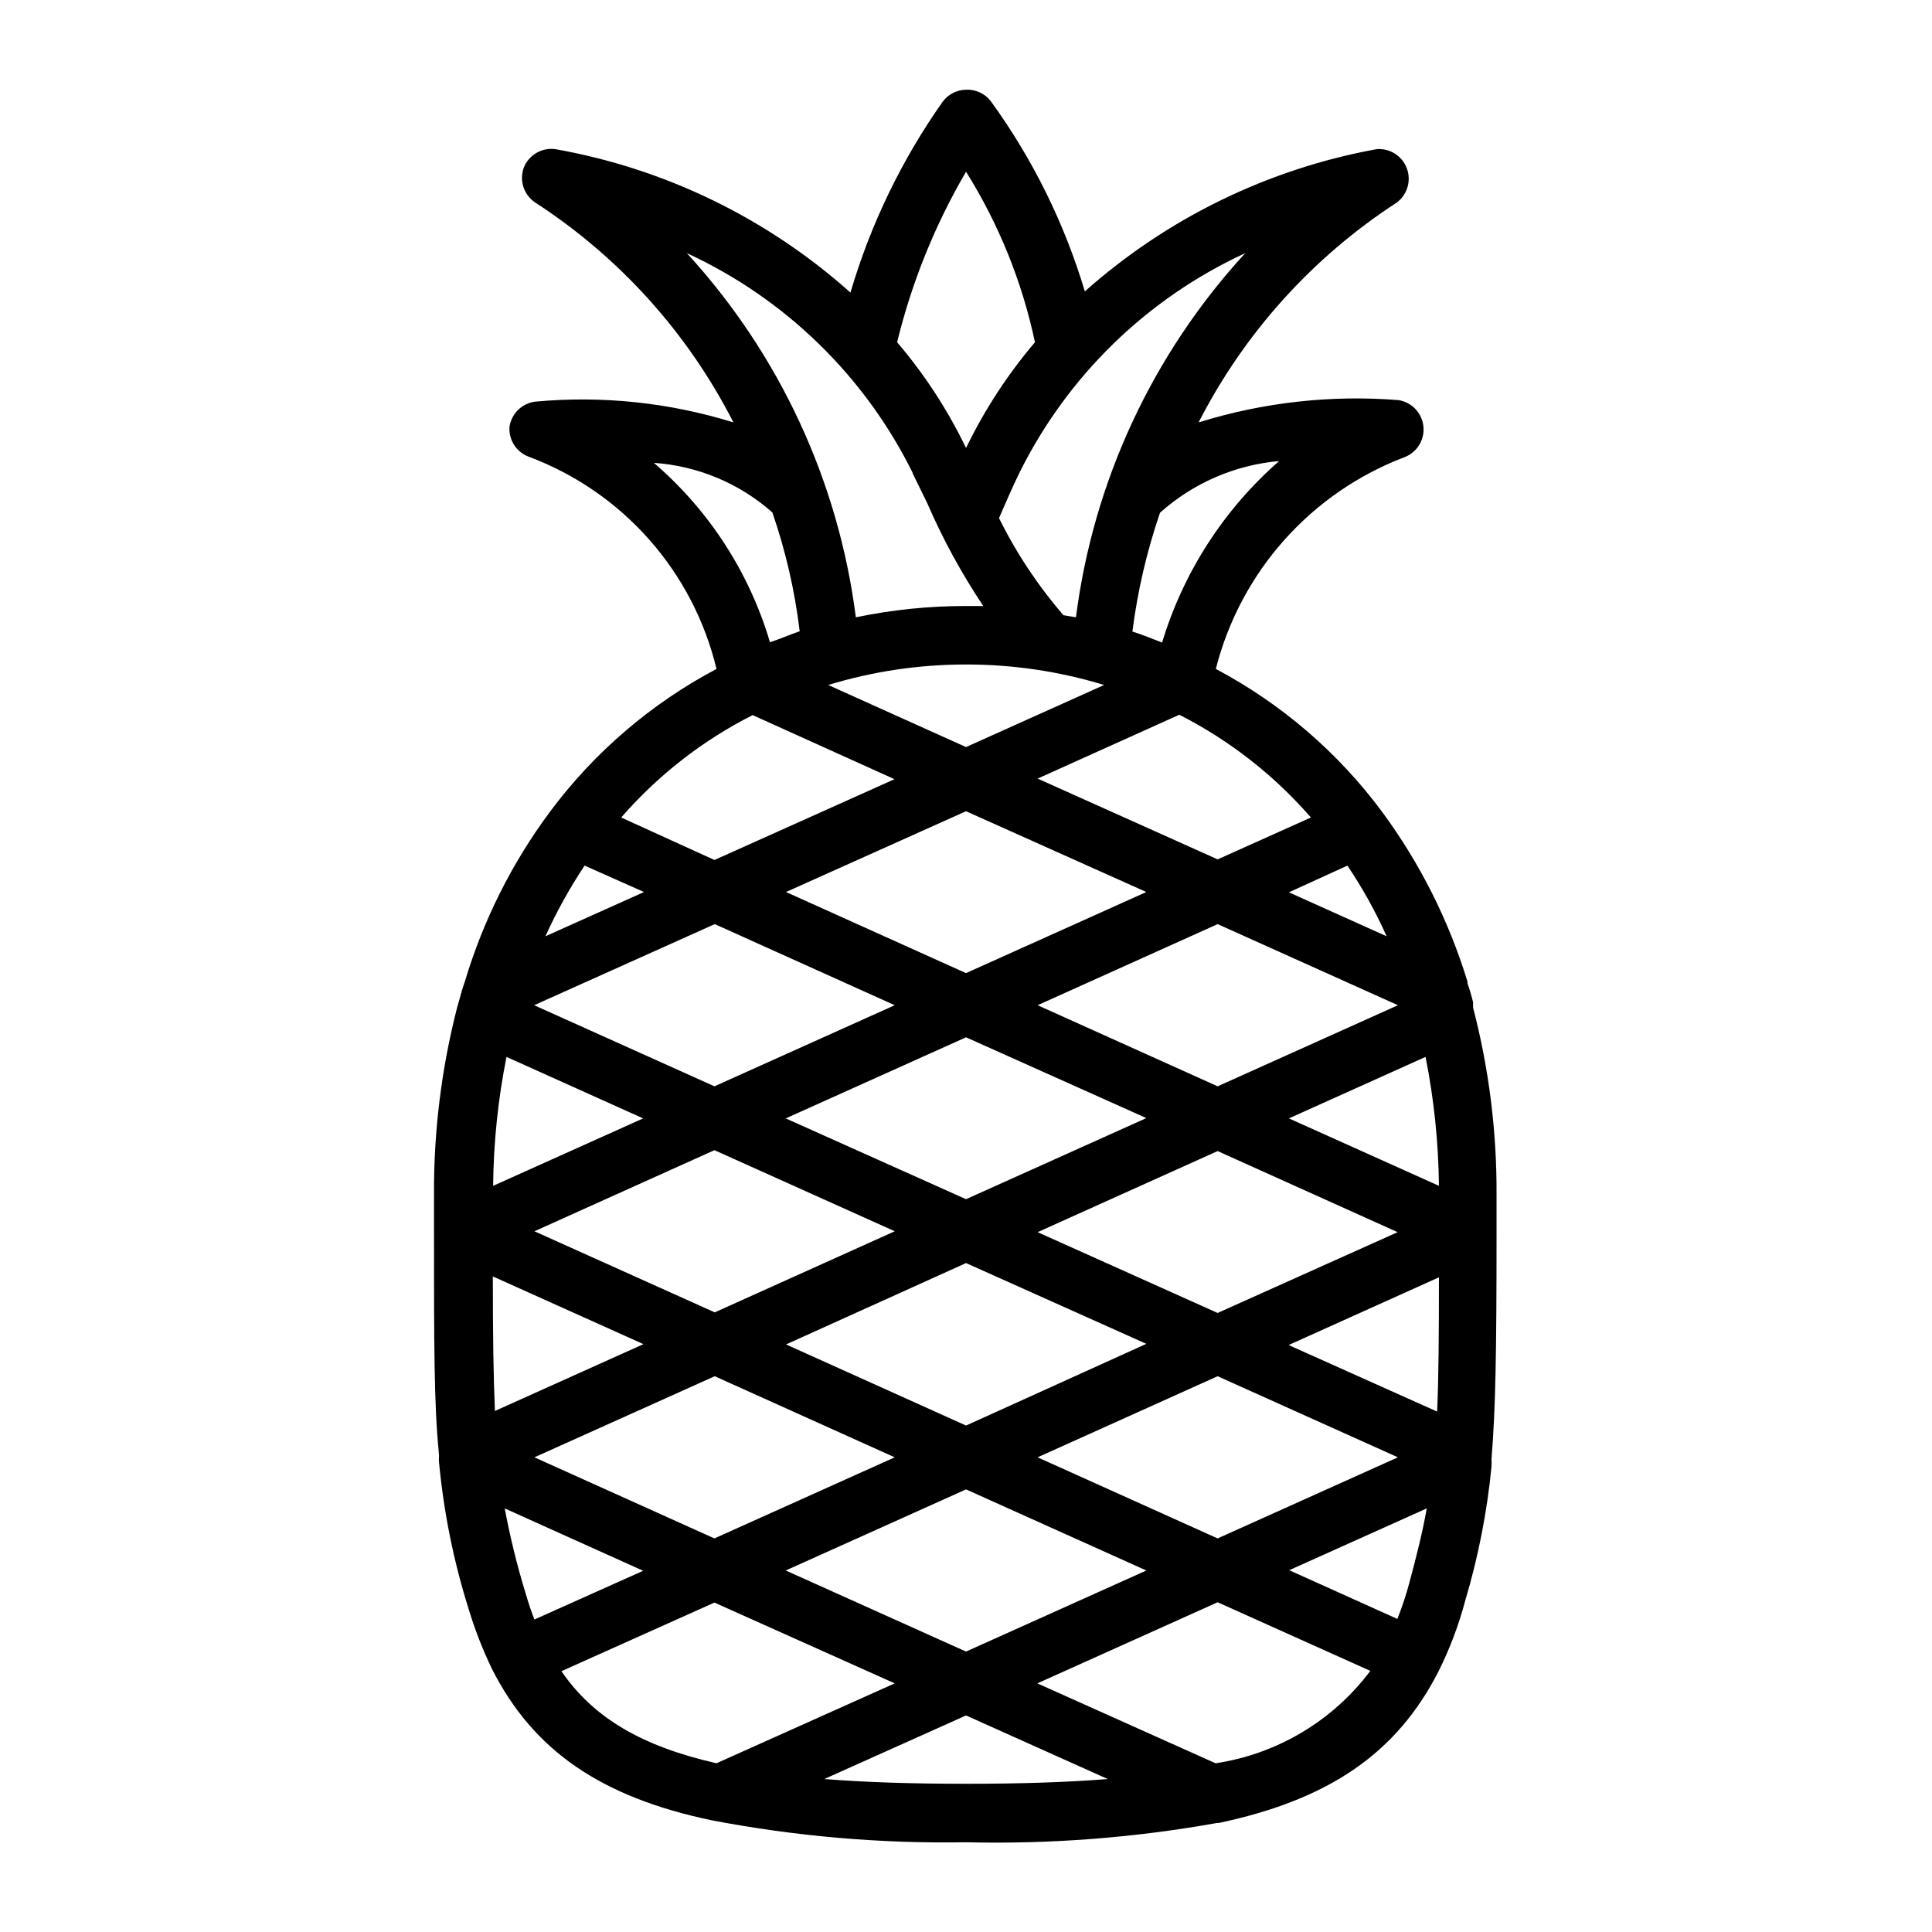 <?xml version="1.0" encoding="UTF-8"?>
<!-- Uploaded to: SVG Repo, www.svgrepo.com, Generator: SVG Repo Mixer Tools -->
<svg fill="#000000" width="800px" height="800px" version="1.1" viewBox="144 144 512 512" xmlns="http://www.w3.org/2000/svg">
 <path d="m260.35 529.81c-0.062 0.574-0.062 1.156 0 1.73 1.242 13.23 3.879 26.293 7.875 38.969 1.633 5.398 3.688 10.66 6.137 15.742 10.941 21.648 28.891 34.008 58.254 40.148 22.203 4.246 44.785 6.199 67.387 5.824 22.285 0.531 44.57-1.184 66.516-5.117h0.473c29.363-6.219 47.23-18.578 58.254-40.227 2.996-6.012 5.367-12.316 7.086-18.812 3.434-11.535 5.754-23.371 6.926-35.344 0.039-0.684 0.039-1.367 0-2.047 1.102-13.227 1.34-29.047 1.34-59.434v-0.473-0.551-9.527c0.09-16.758-2-33.453-6.219-49.672v-1.418c-0.41-1.703-0.91-3.387-1.496-5.039 0.035-0.152 0.035-0.316 0-0.469-4.957-16.188-12.621-31.41-22.672-45.031-11.672-15.711-26.707-28.621-44.004-37.785 6.547-25.816 25.301-46.805 50.223-56.207 3.246-1.359 5.195-4.707 4.773-8.199-0.422-3.496-3.109-6.285-6.586-6.836-17.871-1.426-35.855 0.578-52.977 5.906 12.102-23.68 30.207-43.766 52.508-58.254 2.809-2.09 3.902-5.781 2.68-9.066-1.219-3.281-4.465-5.359-7.957-5.102-28.762 5.231-55.535 18.273-77.379 37.707-5.414-18.109-13.852-35.168-24.957-50.461-1.566-1.992-4-3.106-6.531-2.992-2.465 0.043-4.766 1.238-6.219 3.227-10.852 15.395-19.098 32.469-24.406 50.539-22.039-19.699-49.137-32.867-78.246-38.02-3.59-0.465-7.035 1.582-8.344 4.957-1.219 3.41 0.051 7.211 3.07 9.211 22.312 14.473 40.422 34.562 52.504 58.254-16.941-5.262-34.758-7.137-52.426-5.512-3.59 0.402-6.445 3.191-6.93 6.769-0.203 3.488 1.91 6.691 5.195 7.871 24.863 9.328 43.473 30.387 49.676 56.207-17.32 9.164-32.379 22.074-44.086 37.785-10.098 13.578-17.746 28.816-22.59 45.031-0.629 1.73-1.102 3.465-1.574 5.195l-0.473 1.652c-4.16 16.199-6.227 32.867-6.141 49.594v9.211 0.551c0 29.441 0 45.895 1.258 58.488zm38.574-156.42 15.742 7.008-26.133 11.727c2.961-6.512 6.434-12.773 10.391-18.734zm101.08-53.293c12.402-0.012 24.738 1.816 36.602 5.43l-36.602 16.453-36.527-16.453c11.84-3.606 24.148-5.438 36.527-5.43zm0 38.887 47.781 21.41-47.781 21.492-47.703-21.492zm101.08 14.406h-0.004c3.992 5.938 7.469 12.207 10.391 18.734l-25.898-11.652zm16.375 190.19h-0.004c-0.859 3.211-1.91 6.363-3.148 9.449l-28.652-12.91 36.449-16.375c-1.027 5.824-2.523 11.965-4.648 19.836zm-117.45 18.105-47.781-21.492 47.781-21.488 47.781 21.492zm-114.38-8.5c-0.867-2.203-1.652-4.566-2.363-7.008h0.004c-2.258-7.367-4.098-14.859-5.512-22.434l36.684 16.531zm114.38-154.29 47.781 21.41-47.781 21.492-47.781-21.41zm124.85 99.188-39.359-17.633 39.832-17.949c0 15.273-0.078 26.371-0.473 35.582zm-58.176-26.137-47.703-21.41 47.703-21.492 47.703 21.492zm-66.672 29.836-47.703-21.492 47.703-21.566 47.781 21.41zm-18.895-51.484-47.703 21.492-47.781-21.492 47.703-21.492zm-66.598 29.914-39.359 17.711c-0.395-9.055-0.551-20.309-0.551-35.66zm-28.891 29.992 47.781-21.492 47.703 21.492-47.781 21.492zm133.35 0 47.703-21.492 47.781 21.492-47.781 21.492zm66.598-89.82 36.211-16.297v0.004c2.242 11.254 3.426 22.691 3.543 34.164zm28.891-29.992-47.781 21.492-47.703-21.492 47.703-21.492zm-133.35 0-47.781 21.492-47.781-21.492 47.863-21.492zm-102.89 13.699 36.211 16.297-39.754 17.867c0.109-11.473 1.293-22.91 3.543-34.164zm14.562 162.79 40.539-18.184 47.781 21.41-47.23 21.176c-19.676-4.484-32.586-11.965-41.09-24.402zm69.668 28.574 37.551-16.844 37.551 16.848c-10.785 0.867-23.145 1.258-37.551 1.258s-26.766-0.395-37.551-1.258zm103.68-4.172-47.23-21.176 47.781-21.492 40.461 18.184v0.004c-9.926 13.23-24.656 22.023-41.012 24.484zm25.27-250.64-24.719 11.098-47.703-21.41 37.551-16.926-0.004 0.004c13.266 6.754 25.105 16.004 34.875 27.234zm-8.426-94.461c-14.637 12.812-25.383 29.477-31.016 48.098-2.519-0.945-5.039-2.047-7.871-2.914 1.367-10.715 3.82-21.266 7.32-31.488 8.77-7.852 19.844-12.656 31.566-13.695zm-53.844 41.406-3.305-0.551c-6.766-7.824-12.504-16.473-17.082-25.742 1.73-3.938 3.387-7.871 5.352-11.887 12.707-25.727 33.852-46.312 59.906-58.332-24.578 26.754-40.258 60.473-44.871 96.512zm-29.125-118.08c8.684 13.879 14.867 29.172 18.262 45.188-7.25 8.531-13.387 17.945-18.262 28.023-4.859-10.086-11-19.508-18.266-28.023 3.867-15.867 10.02-31.09 18.266-45.188zm-14.168 79.902 3.856 7.871c4.129 9.535 9.109 18.676 14.875 27.316h-4.644c-9.785-0.008-19.543 0.996-29.125 2.992-4.594-36.027-20.242-69.746-44.793-96.512 26.055 12.02 47.199 32.605 59.906 58.332zm-68.645-2.754-0.004-0.004c11.664 0.781 22.738 5.402 31.488 13.148 3.523 10.211 5.953 20.766 7.242 31.488-2.519 0.867-5.039 1.969-7.871 2.914-5.473-18.48-16.16-34.988-30.781-47.551zm26.215 66.832 37.629 17.004-47.703 21.41-24.723-11.258c9.762-11.215 21.605-20.438 34.871-27.156z"/>
</svg>